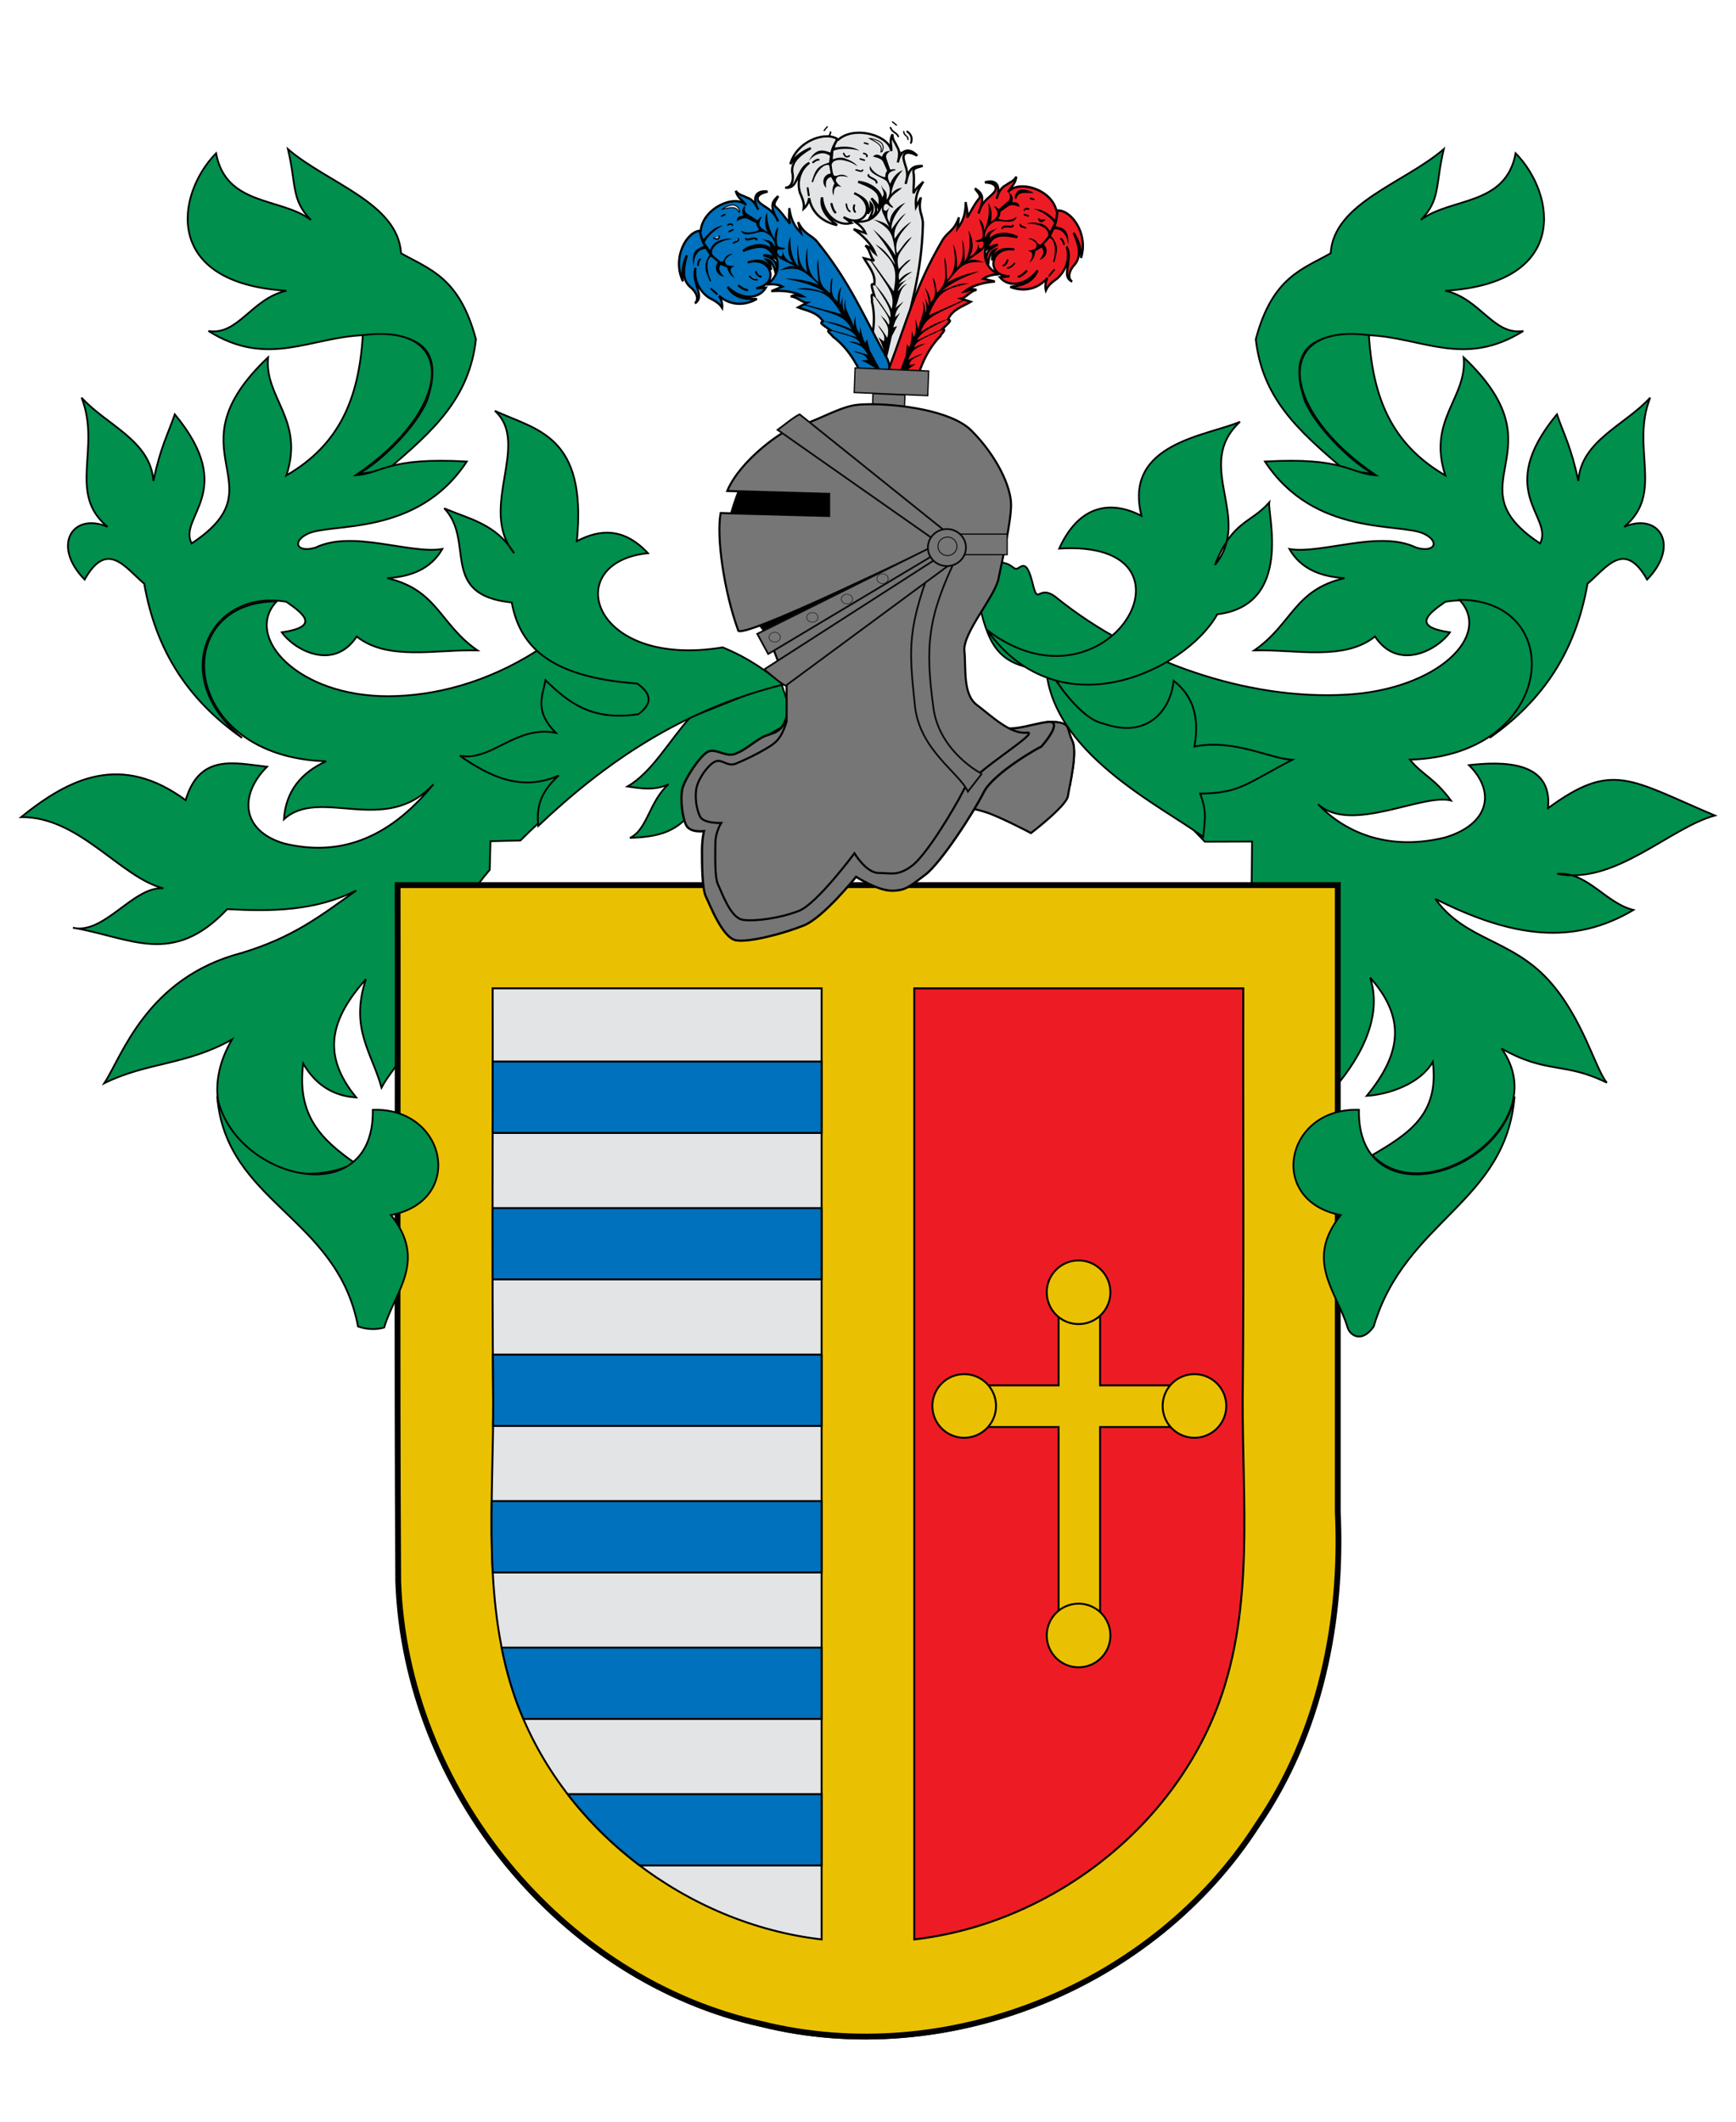 <?xml version="1.0" encoding="UTF-8" standalone="no"?>
<!-- Created with Inkscape (http://www.inkscape.org/) -->
<svg
   xmlns:svg="http://www.w3.org/2000/svg"
   xmlns="http://www.w3.org/2000/svg"
   version="1.0"
   width="900"
   height="1100"
   id="svg3334">
  <defs
     id="defs3336" />
  <path
     d="M 418.758,174.695 L 418.758,174.695"
     style="fill:none;fill-rule:evenodd;stroke:#000000;stroke-width:0.698px;stroke-linecap:butt;stroke-linejoin:miter;stroke-opacity:1;display:inline"
     id="path2973" />
  <path
     d="M 418.758,174.695 L 418.758,174.695"
     style="fill:none;fill-rule:evenodd;stroke:#000000;stroke-width:0.698px;stroke-linecap:butt;stroke-linejoin:miter;stroke-opacity:1;display:inline"
     id="path2975" />
  <path
     d="M 422.546,71.775 C 420.452,73.787 420.952,76.301 422.056,77.796"
     style="fill:#e3e4e5;fill-opacity:1;fill-rule:evenodd;stroke:#000000;stroke-width:1.004;stroke-linecap:round;stroke-linejoin:miter;stroke-miterlimit:4;stroke-dasharray:none;stroke-opacity:1"
     id="path2408" />
  <path
     d="M 424.33,71.458 C 424.772,73.91 422.556,73.661 423.151,75.895"
     style="fill:#e3e4e5;fill-opacity:1;fill-rule:evenodd;stroke:#000000;stroke-width:0.669;stroke-linecap:round;stroke-linejoin:miter;stroke-miterlimit:4;stroke-dasharray:none;stroke-opacity:1"
     id="path2412" />
  <path
     d="M 428.859,65.736 C 428.335,66.361 427.81,66.987 427.286,67.613"
     style="fill:#e3e4e5;fill-opacity:1;fill-rule:evenodd;stroke:#000000;stroke-width:0.669;stroke-linecap:round;stroke-linejoin:miter;stroke-miterlimit:4;stroke-dasharray:none;stroke-opacity:1"
     id="path2414" />
  <path
     d="M 430.626,68.504 C 430.15,71.301 428.009,71.425 427.727,73.587"
     style="fill:#e3e4e5;fill-opacity:1;fill-rule:evenodd;stroke:#000000;stroke-width:0.836;stroke-linecap:round;stroke-linejoin:miter;stroke-miterlimit:4;stroke-dasharray:none;stroke-opacity:1"
     id="path2416" />
  <path
     d="M 428.425,81.715 C 427.042,82.923 428.165,86.326 429.46,85.884"
     style="fill:#e3e4e5;fill-opacity:1;fill-rule:evenodd;stroke:#000000;stroke-width:0.669;stroke-linecap:round;stroke-linejoin:miter;stroke-miterlimit:4;stroke-dasharray:none;stroke-opacity:1"
     id="path2418" />
  <path
     d="M 435.001,81.122 C 433.806,81.902 433.244,83.462 433.737,84.841"
     style="fill:#e3e4e5;fill-opacity:1;fill-rule:evenodd;stroke:#000000;stroke-width:0.669;stroke-linecap:butt;stroke-linejoin:miter;stroke-miterlimit:4;stroke-dasharray:none;stroke-opacity:1"
     id="path2420" />
  <path
     d="M 441.624,83.943 C 441.811,86.518 440.489,85.477 440.639,87.744"
     style="fill:#e3e4e5;fill-opacity:1;fill-rule:evenodd;stroke:#000000;stroke-width:0.472px;stroke-linecap:round;stroke-linejoin:miter;stroke-opacity:1"
     id="path2424" />
  <path
     d="M 470.351,68.216 C 472.883,69.884 472.985,72.427 472.253,74.059"
     style="fill:#e3e4e5;fill-opacity:1;fill-rule:evenodd;stroke:#000000;stroke-width:1.004;stroke-linecap:round;stroke-linejoin:miter;stroke-miterlimit:4;stroke-dasharray:none;stroke-opacity:1"
     id="path2441" />
  <path
     d="M 468.523,68.167 C 468.668,70.642 470.786,70.07 470.728,72.353"
     style="fill:#e3e4e5;fill-opacity:1;fill-rule:evenodd;stroke:#000000;stroke-width:0.669;stroke-linecap:round;stroke-linejoin:miter;stroke-miterlimit:4;stroke-dasharray:none;stroke-opacity:1"
     id="path2444" />
  <path
     d="M 462.725,63.214 C 463.387,63.752 464.05,64.289 464.713,64.827"
     style="fill:#e3e4e5;fill-opacity:1;fill-rule:evenodd;stroke:#000000;stroke-width:0.669;stroke-linecap:round;stroke-linejoin:miter;stroke-miterlimit:4;stroke-dasharray:none;stroke-opacity:1"
     id="path2446" />
  <path
     d="M 461.642,66.194 C 462.769,68.872 464.902,68.679 465.688,70.76"
     style="fill:#e3e4e5;fill-opacity:1;fill-rule:evenodd;stroke:#000000;stroke-width:0.836;stroke-linecap:round;stroke-linejoin:miter;stroke-miterlimit:4;stroke-dasharray:none;stroke-opacity:1"
     id="path2448" />
  <path
     d="M 466.92,78.849 C 468.564,79.832 468.263,83.34 466.886,83.098"
     style="fill:#e3e4e5;fill-opacity:1;fill-rule:evenodd;stroke:#000000;stroke-width:0.669;stroke-linecap:round;stroke-linejoin:miter;stroke-miterlimit:4;stroke-dasharray:none;stroke-opacity:1"
     id="path2450" />
  <path
     d="M 460.319,79.237 C 461.677,79.827 462.598,81.277 462.438,82.704"
     style="fill:#e3e4e5;fill-opacity:1;fill-rule:evenodd;stroke:#000000;stroke-width:0.669;stroke-linecap:butt;stroke-linejoin:miter;stroke-miterlimit:4;stroke-dasharray:none;stroke-opacity:1"
     id="path2452" />
  <path
     d="M 454.478,82.986 C 454.902,85.543 455.954,84.326 456.342,86.575"
     style="fill:#e3e4e5;fill-opacity:1;fill-rule:evenodd;stroke:#000000;stroke-width:0.472px;stroke-linecap:round;stroke-linejoin:miter;stroke-opacity:1"
     id="path2456" />
  <path
     d="M 431.154,94.265 C 438.365,95.767 440.581,100.912 443.018,103.765"
     style="fill:#e3e4e5;fill-opacity:1;fill-rule:evenodd;stroke:#000000;stroke-width:0.59;stroke-linecap:butt;stroke-linejoin:miter;stroke-miterlimit:4;stroke-dasharray:none;stroke-opacity:1"
     id="path2538" />
  <path
     d="M 466.986,91.598 C 460.255,94.137 459.292,99.519 457.571,102.682"
     style="fill:#e3e4e5;fill-opacity:1;fill-rule:evenodd;stroke:#000000;stroke-width:0.59;stroke-linecap:butt;stroke-linejoin:miter;stroke-miterlimit:4;stroke-dasharray:none;stroke-opacity:1"
     id="path2540" />
  <g
     transform="matrix(0.457,0.136,-0.153,0.433,348.663,-10.788)"
     style="fill:#e3e4e5;fill-opacity:1;display:inline"
     id="g5377">
    <path
       d="M 335.193,343.619 C 340.348,357.981 369.01,359.742 369.318,332.665 C 362.602,277.543 362.913,239.869 346.019,185.231 C 342.792,174.404 335.688,172.785 334.158,156.384 C 333.615,160.369 333.071,164.353 332.528,168.338 C 327.38,156.438 328.533,147.93 330.898,138.454 C 328.906,143.706 326.186,146.05 324.921,154.211 C 322.567,146.966 321.181,139.721 317.858,132.477 C 313.973,126.674 320.993,124.99 324.378,121.61 C 313.97,124.852 311.317,128.095 313.511,146.604 C 313.161,130.885 305.542,127.768 301.557,118.35 C 300.269,112.723 305.039,110.003 315.141,112.373 C 303.045,105.027 295.795,111.978 297.754,125.957 C 297.096,119.919 296.68,113.396 290.69,108.57 C 287.792,104.766 283.925,103.386 281.997,97.159 C 280.961,105.256 285.257,109.475 286.887,115.633 C 279.563,99.757 240.246,99.098 228.298,120.483 C 213.891,114.246 186.248,133.792 187.998,162.361 C 189.919,153.18 196.202,144.242 203.212,138.454 C 192.258,151.32 188.574,161.037 192.888,170.511 C 197.434,178.062 198.102,187.309 191.258,189.528 C 201.484,187.916 199.352,178.064 201.097,169.424 C 202.181,161.142 203.992,158.433 207.015,154.754 C 198.411,168.223 202.893,182.176 208.102,190.072 C 212.816,195.747 216.56,199.727 217.882,206.372 C 219.999,202.51 220.662,197.921 219.629,193.089 C 225.583,204.88 238.565,214.974 258.089,213.435 C 245.218,208.497 234.284,201.377 232.56,188.199 C 237.557,199.745 246.432,207.413 256.76,209.507 C 264.013,210.481 268.115,209.033 272.217,206.372 C 268.775,205.104 265.334,203.836 261.893,202.569 C 289.274,209.509 291.695,176.707 264.066,173.228 C 278.522,175.56 283.285,178.861 285.624,191.128 C 287.134,185.21 286.706,184.138 284.823,178.947 C 291.063,182.868 289.547,192.12 288.517,198.222 C 290.509,193.513 293.228,192.196 293.04,186.518 C 292.81,182.411 289.672,178.062 283.627,173.228 C 290.274,176.544 292.318,178.406 294.846,181.723 C 293.068,165.397 286.927,161.43 264.066,159.644 C 277.658,156.772 297.065,162.866 296.358,180.592 C 295.175,196.439 284.298,202.349 274.39,203.655 C 280.127,205.523 286.106,208.117 290.147,212.892 C 285.619,212.711 281.091,212.53 276.563,212.349 C 287.372,215.961 300.118,222.481 307.534,231.909 C 302.825,230.098 301.993,226.348 294.619,226.476 C 301.325,229.55 303.427,237.228 309.164,240.059 C 305.361,240.241 301.557,240.422 297.754,240.603 C 305.424,247.965 315.518,253.63 317.858,265.597 C 314.279,265.946 313.608,265.569 321.661,277.55 C 315.845,275.482 321.661,282.622 321.661,285.157 C 335.219,307.149 335.933,333.502 335.193,343.619 z "
       style="fill:#e3e4e5;fill-opacity:1;fill-rule:evenodd;stroke:#000000;stroke-width:2.48;stroke-linecap:butt;stroke-linejoin:miter;stroke-miterlimit:4;stroke-dasharray:none;stroke-opacity:1"
       id="path5379" />
    <path
       d="M 226.003,119.725 C 224.877,126.02 223.949,131.917 225.01,136.82 C 218.583,136.952 208.777,134.501 205.729,152.721 C 208.578,146.096 211.029,143.048 216.065,140.596 C 219.643,139.205 222.823,139.602 225.606,140.596 C 226.136,143.114 226.666,145.632 227.196,148.15 C 215.999,156.299 215.932,160.076 216.264,174.984 C 216.733,174.059 217.957,175.43 217.872,174.397 C 217.004,163.925 221.504,150.869 228.19,150.932 C 229.714,153.782 231.238,156.631 232.762,159.48 C 225.54,162.991 226.268,172.864 233.358,176.574 C 230.045,169.551 230.31,165.907 234.551,163.256 C 236.472,165.178 238.394,167.099 240.315,169.021 C 239.454,174.123 240.58,179.026 243.694,182.537 C 242.634,178.098 241.574,174.255 243.495,172.201 C 244.423,170.412 246.941,171.008 248.663,170.412 C 246.278,169.683 243.297,168.557 240.911,165.84 C 240.182,164.648 240.05,163.256 241.11,161.07 C 243.23,159.016 246.742,157.956 252.241,157.889 C 248.398,156.498 244.357,156.101 239.917,160.076 C 238.526,160.275 237.333,161.666 235.743,159.48 C 233.756,156.564 232.165,153.053 230.575,149.74 C 230.045,145.433 233.888,142.518 239.122,141.391 C 244.688,140.331 252.043,140.861 257.608,143.18 C 254.229,140 248.266,139.006 242.104,138.609 C 237.002,138.145 232.894,141.06 229.78,143.578 C 228.985,140.398 228.19,137.217 227.395,134.037 C 232.497,129.2 244.953,125.556 254.03,125.49 C 245.881,122.839 236.538,125.357 227.792,130.061 C 227.064,126.682 228.322,123.303 228.587,119.924 C 227.726,119.858 226.865,119.792 226.003,119.725 z "
       style="fill:#000000;fill-opacity:1;fill-rule:evenodd;stroke:none;stroke-width:0.291;stroke-linecap:butt;stroke-linejoin:miter;stroke-miterlimit:4;stroke-dasharray:none;stroke-opacity:1"
       id="path5381" />
    <path
       d="M 215.469,148.547 C 213.481,148.68 211.891,151.197 210.698,153.119"
       style="fill:#e3e4e5;fill-opacity:1;fill-rule:evenodd;stroke:#000000;stroke-width:2.062;stroke-linecap:round;stroke-linejoin:miter;stroke-miterlimit:4;stroke-dasharray:none;stroke-opacity:1"
       id="path5383" />
    <path
       d="M 238.924,133.639 C 241.905,137.283 243.893,136.753 245.483,134.434"
       style="fill:#e3e4e5;fill-opacity:1;fill-rule:evenodd;stroke:#000000;stroke-width:1.708;stroke-linecap:round;stroke-linejoin:miter;stroke-miterlimit:4;stroke-dasharray:none;stroke-opacity:1"
       id="path5385" />
    <path
       d="M 214.475,182.736 L 218.251,190.289"
       style="fill:#e3e4e5;fill-opacity:1;fill-rule:evenodd;stroke:#000000;stroke-width:2.062;stroke-linecap:round;stroke-linejoin:miter;stroke-miterlimit:4;stroke-dasharray:none;stroke-opacity:1"
       id="path5387" />
    <path
       d="M 244.688,192.277 C 246.808,195.722 248.928,198.571 251.645,200.228"
       style="fill:#e3e4e5;fill-opacity:1;fill-rule:evenodd;stroke:#000000;stroke-width:2.417;stroke-linecap:round;stroke-linejoin:miter;stroke-miterlimit:4;stroke-dasharray:none;stroke-opacity:1"
       id="path5389" />
    <path
       d="M 259.993,187.705 C 261.716,191.548 263.638,193.602 266.354,194.463"
       style="fill:#e3e4e5;fill-opacity:1;fill-rule:evenodd;stroke:#000000;stroke-width:1.708;stroke-linecap:round;stroke-linejoin:miter;stroke-miterlimit:4;stroke-dasharray:none;stroke-opacity:1"
       id="path5391" />
    <path
       d="M 268.541,186.314 C 268.607,189.825 269.866,191.946 271.721,193.271"
       style="fill:#e3e4e5;fill-opacity:1;fill-rule:evenodd;stroke:#000000;stroke-width:2.062;stroke-linecap:round;stroke-linejoin:miter;stroke-miterlimit:4;stroke-dasharray:none;stroke-opacity:1"
       id="path5393" />
    <path
       d="M 256.416,115.551 L 260.391,115.551"
       style="fill:#e3e4e5;fill-opacity:1;fill-rule:evenodd;stroke:#000000;stroke-width:1.708;stroke-linecap:round;stroke-linejoin:miter;stroke-miterlimit:4;stroke-dasharray:none;stroke-opacity:1"
       id="path5395" />
    <path
       d="M 259.397,127.08 C 262.644,126.881 263.903,128.272 263.77,129.465"
       style="fill:#e3e4e5;fill-opacity:1;fill-rule:evenodd;stroke:#000000;stroke-width:1.708;stroke-linecap:round;stroke-linejoin:miter;stroke-miterlimit:4;stroke-dasharray:none;stroke-opacity:1"
       id="path5397" />
    <path
       d="M 257.807,134.236 L 262.577,134.236"
       style="fill:#e3e4e5;fill-opacity:1;fill-rule:evenodd;stroke:#000000;stroke-width:1.708;stroke-linecap:round;stroke-linejoin:miter;stroke-miterlimit:4;stroke-dasharray:none;stroke-opacity:1"
       id="path5399" />
    <path
       d="M 257.608,147.553 C 259.861,146.891 264.101,148.613 264.366,145.566"
       style="fill:#e3e4e5;fill-opacity:1;fill-rule:evenodd;stroke:#000000;stroke-width:1.708;stroke-linecap:round;stroke-linejoin:miter;stroke-miterlimit:4;stroke-dasharray:none;stroke-opacity:1"
       id="path5401" />
    <path
       d="M 320.022,167.033 C 315.238,171.344 307.412,182.152 311.475,194.066 C 307.276,190.375 304.044,185.993 305.512,176.773 C 304.651,179.158 304.895,180.299 303.066,182.27 C 300.713,182.128 300.295,182.263 299.324,178.942 C 299.229,175.981 299.272,175.37 301.528,174.344 C 304.509,175.537 307.629,177.697 309.505,175.987 C 307.18,174.293 303.611,173.29 302.531,170.213 C 303.787,161.629 308.361,158.022 311.276,151.926 C 306.979,153.917 303.787,157.567 302.531,162.461 C 300.688,153.629 301.057,143.552 305.711,132.645 C 300.783,136.59 297.928,143.437 297.561,151.529 C 291.81,145.067 289.238,140.403 298.555,134.633 C 295.81,133.715 294.447,135.561 292.393,136.025 C 289.743,132.38 287.093,128.736 284.442,125.092 C 282.484,122.393 282.876,119.555 286.032,115.75 C 283.575,116.808 279.183,117.589 279.352,125.005 C 275.956,123.433 271.73,123.244 270.131,127.477 C 276.174,127.233 280.005,127.403 282.455,130.061 C 284.906,132.844 287.358,135.627 289.809,138.41 C 288.493,142.238 289.942,143.578 290.008,146.162 C 282.271,146.824 273.842,143.338 270.528,138.609 C 270.225,147.705 285.542,146.709 292.566,149.584 C 300.535,155.061 302.008,164.684 299.61,169.884 C 297.215,158.026 293.3,162.288 288.418,155.107 C 291.788,161.343 296.264,163.017 294.381,168.424 C 296.104,173.725 294.785,173.911 299.549,184.326 C 303.789,189.097 308.03,193.867 312.27,198.638 C 307.154,194.813 299.964,195.412 293.188,195.457 C 316.24,200.109 318.556,205.313 329.166,227.658 C 319.682,218.91 309.231,211.682 296.567,206.39 C 309.533,215.272 323.605,225.121 332.148,237.597 C 323.767,231.118 316.216,224.225 304.518,221.894 C 329.691,235.235 335.787,238.485 340.224,266.894 C 328.592,257.947 316.961,249 305.329,240.052 C 306.982,241.49 303.883,240.153 305.5,241.494 C 334.229,265.328 342.492,268.909 344.586,286.69 C 335.915,277.209 328.35,271.46 317.744,264.881 C 327.803,274.15 344.913,285.631 346.264,296.421 C 338.099,290.157 330.073,282.512 321.77,277.631 C 330.27,286.69 348.723,296.303 347.27,304.809 C 341.032,298.669 339.217,299.44 335.191,296.756 C 346.557,306.185 348.798,306.905 350.625,319.236 C 345.816,315.658 342.113,311.664 336.198,308.5 C 341.468,314.447 347.983,316.11 348.277,324.269 C 345.928,323.375 343.579,322.48 341.231,321.585 C 342.796,323.263 344.362,324.94 345.928,326.618 C 348.389,329.861 350.849,333.105 353.31,336.348 C 353.757,342.164 354.204,347.98 354.652,353.796 C 355.658,353.348 356.665,352.901 357.671,352.454 C 357.448,347.085 357.224,341.717 357,336.348 C 356.217,329.526 355.435,322.704 354.652,315.881 C 355.211,311.743 355.77,307.605 356.329,303.467 C 355.211,304.361 354.092,305.256 352.974,306.151 C 352.289,300.664 352.848,295.731 354.652,288.032 C 353.421,290.157 352.191,292.282 350.961,294.407 C 348.926,285.735 352.283,281.072 353.981,274.611 C 351.967,277.855 349.954,281.098 347.941,284.342 C 349.171,274.388 344.457,260.978 351.632,254.48 C 346.683,256.788 346.711,261.861 344.25,265.552 C 344.453,258.453 347.972,250.11 353.981,245.085 C 350.178,249.223 346.375,253.361 342.573,257.5 C 344.572,251.295 347.815,244.815 352.303,239.717 C 348.974,241.314 344.125,245.814 341.902,252.802 C 335.338,243.223 343.151,234.473 346.264,226.967 C 342.276,228.485 340.224,236.361 337.204,241.059 C 329.581,227.256 331.358,225.617 339.217,202.138 C 334.151,207.143 332.954,217.125 329.823,224.618 C 321.679,211.782 326.945,198.947 333.178,185.697 C 327.137,192.394 324.276,201.025 322.106,209.519 C 316.806,199.118 319.939,190.099 324.454,178.315 C 320.605,182.794 318.277,190.452 315.395,200.46 C 312.099,190.285 314.195,178.867 320.022,167.033 z "
       style="fill:#000000;fill-opacity:1;fill-rule:evenodd;stroke:none;stroke-width:0.645;stroke-linecap:butt;stroke-linejoin:miter;stroke-miterlimit:4;stroke-dasharray:none;stroke-opacity:1"
       id="path5403" />
    <path
       d="M 272.159,148.957 C 272.513,152.244 282.425,150.373 283.234,154.722"
       style="fill:#e3e4e5;fill-opacity:1;fill-rule:evenodd;stroke:#000000;stroke-width:2.062;stroke-linecap:round;stroke-linejoin:miter;stroke-miterlimit:4;stroke-dasharray:none;stroke-opacity:1"
       id="path5405" />
    <path
       d="M 260.023,109.058 C 268.569,111.182 275.901,111.334 276.559,119.981 C 276.913,119.728 277.267,119.475 277.621,119.222 C 278.278,110.828 273.323,107.592 261.388,108.603 C 260.933,108.755 260.478,108.906 260.023,109.058 z "
       style="fill:#e3e4e5;fill-opacity:1;fill-rule:evenodd;stroke:#000000;stroke-width:1px;stroke-linecap:butt;stroke-linejoin:miter;stroke-opacity:1"
       id="path5407" />
  </g>
  <g
     transform="matrix(0.416,-0.192,0.18,0.442,246.612,110.201)"
     style="fill:#e3e4e5;fill-opacity:1;display:inline"
     id="g2711">
    <path
       d="M 335.193,343.619 C 340.348,357.981 369.01,359.742 369.318,332.665 C 362.602,277.543 362.913,239.869 346.019,185.231 C 342.792,174.404 335.688,172.785 334.158,156.384 C 333.615,160.369 333.071,164.353 332.528,168.338 C 327.38,156.438 328.533,147.93 330.898,138.454 C 328.906,143.706 326.186,146.05 324.921,154.211 C 322.567,146.966 321.181,139.721 317.858,132.477 C 313.973,126.674 320.993,124.99 324.378,121.61 C 313.97,124.852 311.317,128.095 313.511,146.604 C 313.161,130.885 305.542,127.768 301.557,118.35 C 300.269,112.723 305.039,110.003 315.141,112.373 C 303.045,105.027 295.795,111.978 297.754,125.957 C 297.096,119.919 296.68,113.396 290.69,108.57 C 287.792,104.766 283.925,103.386 281.997,97.159 C 280.961,105.256 285.257,109.475 286.887,115.633 C 279.563,99.757 240.246,99.098 228.298,120.483 C 213.891,114.246 186.248,133.792 187.998,162.361 C 189.919,153.18 196.202,144.242 203.212,138.454 C 192.258,151.32 188.574,161.037 192.888,170.511 C 197.434,178.062 198.102,187.309 191.258,189.528 C 201.484,187.916 199.352,178.064 201.097,169.424 C 202.181,161.142 203.992,158.433 207.015,154.754 C 198.411,168.223 202.893,182.176 208.102,190.072 C 212.816,195.747 216.56,199.727 217.882,206.372 C 219.999,202.51 220.662,197.921 219.629,193.089 C 225.583,204.88 238.565,214.974 258.089,213.435 C 245.218,208.497 234.284,201.377 232.56,188.199 C 237.557,199.745 246.432,207.413 256.76,209.507 C 264.013,210.481 268.115,209.033 272.217,206.372 C 268.775,205.104 265.334,203.836 261.893,202.569 C 289.274,209.509 291.695,176.707 264.066,173.228 C 278.522,175.56 283.285,178.861 285.624,191.128 C 287.134,185.21 286.706,184.138 284.823,178.947 C 291.063,182.868 289.547,192.12 288.517,198.222 C 290.509,193.513 293.228,192.196 293.04,186.518 C 292.81,182.411 289.672,178.062 283.627,173.228 C 290.274,176.544 292.318,178.406 294.846,181.723 C 293.068,165.397 286.927,161.43 264.066,159.644 C 277.658,156.772 297.065,162.866 296.358,180.592 C 295.175,196.439 284.298,202.349 274.39,203.655 C 280.127,205.523 286.106,208.117 290.147,212.892 C 285.619,212.711 281.091,212.53 276.563,212.349 C 287.372,215.961 300.118,222.481 307.534,231.909 C 302.825,230.098 301.993,226.348 294.619,226.476 C 301.325,229.55 303.427,237.228 309.164,240.059 C 305.361,240.241 301.557,240.422 297.754,240.603 C 305.424,247.965 315.518,253.63 317.858,265.597 C 314.279,265.946 313.608,265.569 321.661,277.55 C 315.845,275.482 321.661,282.622 321.661,285.157 C 335.219,307.149 335.933,333.502 335.193,343.619 z "
       style="fill:#0071bc;fill-opacity:1;fill-rule:evenodd;stroke:#000000;stroke-width:2.48;stroke-linecap:butt;stroke-linejoin:miter;stroke-miterlimit:4;stroke-dasharray:none;stroke-opacity:1"
       id="path2713" />
    <path
       d="M 226.003,119.725 C 224.877,126.02 223.949,131.917 225.01,136.82 C 218.583,136.952 208.777,134.501 205.729,152.721 C 208.578,146.096 211.029,143.048 216.065,140.596 C 219.643,139.205 222.823,139.602 225.606,140.596 C 226.136,143.114 226.666,145.632 227.196,148.15 C 215.999,156.299 215.932,160.076 216.264,174.984 C 216.733,174.059 217.957,175.43 217.872,174.397 C 217.004,163.925 221.504,150.869 228.19,150.932 C 229.714,153.782 231.238,156.631 232.762,159.48 C 225.54,162.991 226.268,172.864 233.358,176.574 C 230.045,169.551 230.31,165.907 234.551,163.256 C 236.472,165.178 238.394,167.099 240.315,169.021 C 239.454,174.123 240.58,179.026 243.694,182.537 C 242.634,178.098 241.574,174.255 243.495,172.201 C 244.423,170.412 246.941,171.008 248.663,170.412 C 246.278,169.683 243.297,168.557 240.911,165.84 C 240.182,164.648 240.05,163.256 241.11,161.07 C 243.23,159.016 246.742,157.956 252.241,157.889 C 248.398,156.498 244.357,156.101 239.917,160.076 C 238.526,160.275 237.333,161.666 235.743,159.48 C 233.756,156.564 232.165,153.053 230.575,149.74 C 230.045,145.433 233.888,142.518 239.122,141.391 C 244.688,140.331 252.043,140.861 257.608,143.18 C 254.229,140 248.266,139.006 242.104,138.609 C 237.002,138.145 232.894,141.06 229.78,143.578 C 228.985,140.398 228.19,137.217 227.395,134.037 C 232.497,129.2 244.953,125.556 254.03,125.49 C 245.881,122.839 236.538,125.357 227.792,130.061 C 227.064,126.682 228.322,123.303 228.587,119.924 C 227.726,119.858 226.865,119.792 226.003,119.725 z "
       style="fill:#000000;fill-opacity:1;fill-rule:evenodd;stroke:none;stroke-width:0.291;stroke-linecap:butt;stroke-linejoin:miter;stroke-miterlimit:4;stroke-dasharray:none;stroke-opacity:1"
       id="path2715" />
    <path
       d="M 215.469,148.547 C 213.481,148.68 211.891,151.197 210.698,153.119"
       style="fill:#e3e4e5;fill-opacity:1;fill-rule:evenodd;stroke:#000000;stroke-width:2.062;stroke-linecap:round;stroke-linejoin:miter;stroke-miterlimit:4;stroke-dasharray:none;stroke-opacity:1"
       id="path2717" />
    <path
       d="M 238.924,133.639 C 241.905,137.283 243.893,136.753 245.483,134.434"
       style="fill:#e3e4e5;fill-opacity:1;fill-rule:evenodd;stroke:#000000;stroke-width:1.708;stroke-linecap:round;stroke-linejoin:miter;stroke-miterlimit:4;stroke-dasharray:none;stroke-opacity:1"
       id="path2719" />
    <path
       d="M 214.475,182.736 L 218.251,190.289"
       style="fill:#e3e4e5;fill-opacity:1;fill-rule:evenodd;stroke:#000000;stroke-width:2.062;stroke-linecap:round;stroke-linejoin:miter;stroke-miterlimit:4;stroke-dasharray:none;stroke-opacity:1"
       id="path2721" />
    <path
       d="M 244.688,192.277 C 246.808,195.722 248.928,198.571 251.645,200.228"
       style="fill:#e3e4e5;fill-opacity:1;fill-rule:evenodd;stroke:#000000;stroke-width:2.417;stroke-linecap:round;stroke-linejoin:miter;stroke-miterlimit:4;stroke-dasharray:none;stroke-opacity:1"
       id="path2723" />
    <path
       d="M 259.993,187.705 C 261.716,191.548 263.638,193.602 266.354,194.463"
       style="fill:#e3e4e5;fill-opacity:1;fill-rule:evenodd;stroke:#000000;stroke-width:1.708;stroke-linecap:round;stroke-linejoin:miter;stroke-miterlimit:4;stroke-dasharray:none;stroke-opacity:1"
       id="path2725" />
    <path
       d="M 268.541,186.314 C 268.607,189.825 269.866,191.946 271.721,193.271"
       style="fill:#e3e4e5;fill-opacity:1;fill-rule:evenodd;stroke:#000000;stroke-width:2.062;stroke-linecap:round;stroke-linejoin:miter;stroke-miterlimit:4;stroke-dasharray:none;stroke-opacity:1"
       id="path2727" />
    <path
       d="M 256.416,115.551 L 260.391,115.551"
       style="fill:#e3e4e5;fill-opacity:1;fill-rule:evenodd;stroke:#000000;stroke-width:1.708;stroke-linecap:round;stroke-linejoin:miter;stroke-miterlimit:4;stroke-dasharray:none;stroke-opacity:1"
       id="path2729" />
    <path
       d="M 259.397,127.08 C 262.644,126.881 263.903,128.272 263.77,129.465"
       style="fill:#e3e4e5;fill-opacity:1;fill-rule:evenodd;stroke:#000000;stroke-width:1.708;stroke-linecap:round;stroke-linejoin:miter;stroke-miterlimit:4;stroke-dasharray:none;stroke-opacity:1"
       id="path2731" />
    <path
       d="M 257.807,134.236 L 262.577,134.236"
       style="fill:#e3e4e5;fill-opacity:1;fill-rule:evenodd;stroke:#000000;stroke-width:1.708;stroke-linecap:round;stroke-linejoin:miter;stroke-miterlimit:4;stroke-dasharray:none;stroke-opacity:1"
       id="path2733" />
    <path
       d="M 257.608,147.553 C 259.861,146.891 264.101,148.613 264.366,145.566"
       style="fill:#e3e4e5;fill-opacity:1;fill-rule:evenodd;stroke:#000000;stroke-width:1.708;stroke-linecap:round;stroke-linejoin:miter;stroke-miterlimit:4;stroke-dasharray:none;stroke-opacity:1"
       id="path2735" />
    <path
       d="M 320.022,167.033 C 315.238,171.344 307.412,182.152 311.475,194.066 C 307.276,190.375 304.044,185.993 305.512,176.773 C 304.651,179.158 304.895,180.299 303.066,182.27 C 300.713,182.128 300.295,182.263 299.324,178.942 C 299.229,175.981 299.272,175.37 301.528,174.344 C 304.509,175.537 307.629,177.697 309.505,175.987 C 307.18,174.293 303.611,173.29 302.531,170.213 C 303.787,161.629 308.361,158.022 311.276,151.926 C 306.979,153.917 303.787,157.567 302.531,162.461 C 300.688,153.629 301.057,143.552 305.711,132.645 C 300.783,136.59 297.928,143.437 297.561,151.529 C 291.81,145.067 289.238,140.403 298.555,134.633 C 295.81,133.715 294.447,135.561 292.393,136.025 C 289.743,132.38 287.093,128.736 284.442,125.092 C 282.484,122.393 282.876,119.555 286.032,115.75 C 283.575,116.808 279.183,117.589 279.352,125.005 C 275.956,123.433 271.73,123.244 270.131,127.477 C 276.174,127.233 280.005,127.403 282.455,130.061 C 284.906,132.844 287.358,135.627 289.809,138.41 C 288.493,142.238 289.942,143.578 290.008,146.162 C 282.271,146.824 273.842,143.338 270.528,138.609 C 270.225,147.705 285.542,146.709 292.566,149.584 C 300.535,155.061 302.008,164.684 299.61,169.884 C 297.215,158.026 293.3,162.288 288.418,155.107 C 291.788,161.343 296.264,163.017 294.381,168.424 C 296.104,173.725 294.785,173.911 299.549,184.326 C 303.789,189.097 308.03,193.867 312.27,198.638 C 307.154,194.813 299.964,195.412 293.188,195.457 C 316.24,200.109 318.556,205.313 329.166,227.658 C 319.682,218.91 309.231,211.682 296.567,206.39 C 309.533,215.272 323.605,225.121 332.148,237.597 C 323.767,231.118 316.216,224.225 304.518,221.894 C 329.691,235.235 335.787,238.485 340.224,266.894 C 328.592,257.947 316.961,249 305.329,240.052 C 306.982,241.49 303.883,240.153 305.5,241.494 C 334.229,265.328 342.492,268.909 344.586,286.69 C 335.915,277.209 328.35,271.46 317.744,264.881 C 327.803,274.15 344.913,285.631 346.264,296.421 C 338.099,290.157 330.073,282.512 321.77,277.631 C 330.27,286.69 348.723,296.303 347.27,304.809 C 341.032,298.669 339.217,299.44 335.191,296.756 C 346.557,306.185 348.798,306.905 350.625,319.236 C 345.816,315.658 342.113,311.664 336.198,308.5 C 341.468,314.447 347.983,316.11 348.277,324.269 C 345.928,323.375 343.579,322.48 341.231,321.585 C 342.796,323.263 344.362,324.94 345.928,326.618 C 348.389,329.861 350.849,333.105 353.31,336.348 C 353.757,342.164 354.204,347.98 354.652,353.796 C 355.658,353.348 356.665,352.901 357.671,352.454 C 357.448,347.085 357.224,341.717 357,336.348 C 356.217,329.526 355.435,322.704 354.652,315.881 C 355.211,311.743 355.77,307.605 356.329,303.467 C 355.211,304.361 354.092,305.256 352.974,306.151 C 352.289,300.664 352.848,295.731 354.652,288.032 C 353.421,290.157 352.191,292.282 350.961,294.407 C 348.926,285.735 352.283,281.072 353.981,274.611 C 351.967,277.855 349.954,281.098 347.941,284.342 C 349.171,274.388 344.457,260.978 351.632,254.48 C 346.683,256.788 346.711,261.861 344.25,265.552 C 344.453,258.453 347.972,250.11 353.981,245.085 C 350.178,249.223 346.375,253.361 342.573,257.5 C 344.572,251.295 347.815,244.815 352.303,239.717 C 348.974,241.314 344.125,245.814 341.902,252.802 C 335.338,243.223 343.151,234.473 346.264,226.967 C 342.276,228.485 340.224,236.361 337.204,241.059 C 329.581,227.256 331.358,225.617 339.217,202.138 C 334.151,207.143 332.954,217.125 329.823,224.618 C 321.679,211.782 326.945,198.947 333.178,185.697 C 327.137,192.394 324.276,201.025 322.106,209.519 C 316.806,199.118 319.939,190.099 324.454,178.315 C 320.605,182.794 318.277,190.452 315.395,200.46 C 312.099,190.285 314.195,178.867 320.022,167.033 z "
       style="fill:#000000;fill-opacity:1;fill-rule:evenodd;stroke:none;stroke-width:0.645;stroke-linecap:butt;stroke-linejoin:miter;stroke-miterlimit:4;stroke-dasharray:none;stroke-opacity:1"
       id="path2737" />
    <path
       d="M 272.159,148.957 C 272.513,152.244 282.425,150.373 283.234,154.722"
       style="fill:#e3e4e5;fill-opacity:1;fill-rule:evenodd;stroke:#000000;stroke-width:2.062;stroke-linecap:round;stroke-linejoin:miter;stroke-miterlimit:4;stroke-dasharray:none;stroke-opacity:1"
       id="path2739" />
    <path
       d="M 260.023,109.058 C 268.569,111.182 275.901,111.334 276.559,119.981 C 276.913,119.728 277.267,119.475 277.621,119.222 C 278.278,110.828 273.323,107.592 261.388,108.603 C 260.933,108.755 260.478,108.906 260.023,109.058 z "
       style="fill:#e3e4e5;fill-opacity:1;fill-rule:evenodd;stroke:#000000;stroke-width:1px;stroke-linecap:butt;stroke-linejoin:miter;stroke-opacity:1"
       id="path2741" />
  </g>
  <g
     transform="matrix(-0.438,-0.125,-0.117,0.466,661.784,81.58)"
     style="fill:#000000;fill-opacity:1"
     id="g3012">
    <path
       d="M 335.193,343.619 C 340.348,357.981 369.01,359.742 369.318,332.665 C 362.602,277.543 362.913,239.869 346.019,185.231 C 342.792,174.404 335.688,172.785 334.158,156.384 C 333.615,160.369 333.071,164.353 332.528,168.338 C 327.38,156.438 328.533,147.93 330.898,138.454 C 328.906,143.706 326.186,146.05 324.921,154.211 C 322.567,146.966 321.181,139.721 317.858,132.477 C 313.973,126.674 320.993,124.99 324.378,121.61 C 313.97,124.852 311.317,128.095 313.511,146.604 C 313.161,130.885 305.542,127.768 301.557,118.35 C 300.269,112.723 305.039,110.003 315.141,112.373 C 303.045,105.027 295.795,111.978 297.754,125.957 C 297.096,119.919 296.68,113.396 290.69,108.57 C 287.792,104.766 283.925,103.386 281.997,97.159 C 280.961,105.256 285.257,109.475 286.887,115.633 C 279.563,99.757 240.246,99.098 228.298,120.483 C 213.891,114.246 186.248,133.792 187.998,162.361 C 189.919,153.18 196.202,144.242 203.212,138.454 C 192.258,151.32 188.574,161.037 192.888,170.511 C 197.434,178.062 198.102,187.309 191.258,189.528 C 201.484,187.916 199.352,178.064 201.097,169.424 C 202.181,161.142 203.992,158.433 207.015,154.754 C 198.411,168.223 202.893,182.176 208.102,190.072 C 212.816,195.747 216.56,199.727 217.882,206.372 C 219.999,202.51 220.662,197.921 219.629,193.089 C 225.583,204.88 238.565,214.974 258.089,213.435 C 245.218,208.497 234.284,201.377 232.56,188.199 C 237.557,199.745 246.432,207.413 256.76,209.507 C 264.013,210.481 268.115,209.033 272.217,206.372 C 268.775,205.104 265.334,203.836 261.893,202.569 C 289.274,209.509 291.695,176.707 264.066,173.228 C 278.522,175.56 283.285,178.861 285.624,191.128 C 287.134,185.21 286.706,184.138 284.823,178.947 C 291.063,182.868 289.547,192.12 288.517,198.222 C 290.509,193.513 293.228,192.196 293.04,186.518 C 292.81,182.411 289.672,178.062 283.627,173.228 C 290.274,176.544 292.318,178.406 294.846,181.723 C 293.068,165.397 286.927,161.43 264.066,159.644 C 277.658,156.772 297.065,162.866 296.358,180.592 C 295.175,196.439 284.298,202.349 274.39,203.655 C 280.127,205.523 286.106,208.117 290.147,212.892 C 285.619,212.711 281.091,212.53 276.563,212.349 C 287.372,215.961 300.118,222.481 307.534,231.909 C 302.825,230.098 301.993,226.348 294.619,226.476 C 301.325,229.55 303.427,237.228 309.164,240.059 C 305.361,240.241 301.557,240.422 297.754,240.603 C 305.424,247.965 315.518,253.63 317.858,265.597 C 314.279,265.946 313.608,265.569 321.661,277.55 C 315.845,275.482 321.661,282.622 321.661,285.157 C 335.219,307.149 335.933,333.502 335.193,343.619 z "
       style="fill:#ed1c24;fill-opacity:1;fill-rule:evenodd;stroke:#000000;stroke-width:2.48;stroke-linecap:butt;stroke-linejoin:miter;stroke-miterlimit:4;stroke-dasharray:none;stroke-opacity:1"
       id="path3014" />
    <path
       d="M 226.003,119.725 C 224.877,126.02 223.949,131.917 225.01,136.82 C 218.583,136.952 208.777,134.501 205.729,152.721 C 208.578,146.096 211.029,143.048 216.065,140.596 C 219.643,139.205 222.823,139.602 225.606,140.596 C 226.136,143.114 226.666,145.632 227.196,148.15 C 215.999,156.299 215.932,160.076 216.264,174.984 C 216.733,174.059 217.957,175.43 217.872,174.397 C 217.004,163.925 221.504,150.869 228.19,150.932 C 229.714,153.782 231.238,156.631 232.762,159.48 C 225.54,162.991 226.268,172.864 233.358,176.574 C 230.045,169.551 230.31,165.907 234.551,163.256 C 236.472,165.178 238.394,167.099 240.315,169.021 C 239.454,174.123 240.58,179.026 243.694,182.537 C 242.634,178.098 241.574,174.255 243.495,172.201 C 244.423,170.412 246.941,171.008 248.663,170.412 C 246.278,169.683 243.297,168.557 240.911,165.84 C 240.182,164.648 240.05,163.256 241.11,161.07 C 243.23,159.016 246.742,157.956 252.241,157.889 C 248.398,156.498 244.357,156.101 239.917,160.076 C 238.526,160.275 237.333,161.666 235.743,159.48 C 233.756,156.564 232.165,153.053 230.575,149.74 C 230.045,145.433 233.888,142.518 239.122,141.391 C 244.688,140.331 252.043,140.861 257.608,143.18 C 254.229,140 248.266,139.006 242.104,138.609 C 237.002,138.145 232.894,141.06 229.78,143.578 C 228.985,140.398 228.19,137.217 227.395,134.037 C 232.497,129.2 244.953,125.556 254.03,125.49 C 245.881,122.839 236.538,125.357 227.792,130.061 C 227.064,126.682 228.322,123.303 228.587,119.924 C 227.726,119.858 226.865,119.792 226.003,119.725 z "
       style="fill:#000000;fill-opacity:1;fill-rule:evenodd;stroke:none;stroke-width:0.291;stroke-linecap:butt;stroke-linejoin:miter;stroke-miterlimit:4;stroke-dasharray:none;stroke-opacity:1"
       id="path3016" />
    <path
       d="M 215.469,148.547 C 213.481,148.68 211.891,151.197 210.698,153.119"
       style="fill:#000000;fill-opacity:1;fill-rule:evenodd;stroke:#000000;stroke-width:2.062;stroke-linecap:round;stroke-linejoin:miter;stroke-miterlimit:4;stroke-dasharray:none;stroke-opacity:1"
       id="path3018" />
    <path
       d="M 238.924,133.639 C 241.905,137.283 243.893,136.753 245.483,134.434"
       style="fill:#000000;fill-opacity:1;fill-rule:evenodd;stroke:#000000;stroke-width:1.708;stroke-linecap:round;stroke-linejoin:miter;stroke-miterlimit:4;stroke-dasharray:none;stroke-opacity:1"
       id="path3020" />
    <path
       d="M 214.475,182.736 L 218.251,190.289"
       style="fill:#000000;fill-opacity:1;fill-rule:evenodd;stroke:#000000;stroke-width:2.062;stroke-linecap:round;stroke-linejoin:miter;stroke-miterlimit:4;stroke-dasharray:none;stroke-opacity:1"
       id="path3022" />
    <path
       d="M 244.688,192.277 C 246.808,195.722 248.928,198.571 251.645,200.228"
       style="fill:#000000;fill-opacity:1;fill-rule:evenodd;stroke:#000000;stroke-width:2.417;stroke-linecap:round;stroke-linejoin:miter;stroke-miterlimit:4;stroke-dasharray:none;stroke-opacity:1"
       id="path3024" />
    <path
       d="M 259.993,187.705 C 261.716,191.548 263.638,193.602 266.354,194.463"
       style="fill:#000000;fill-opacity:1;fill-rule:evenodd;stroke:#000000;stroke-width:1.708;stroke-linecap:round;stroke-linejoin:miter;stroke-miterlimit:4;stroke-dasharray:none;stroke-opacity:1"
       id="path3026" />
    <path
       d="M 268.541,186.314 C 268.607,189.825 269.866,191.946 271.721,193.271"
       style="fill:#000000;fill-opacity:1;fill-rule:evenodd;stroke:#000000;stroke-width:2.062;stroke-linecap:round;stroke-linejoin:miter;stroke-miterlimit:4;stroke-dasharray:none;stroke-opacity:1"
       id="path3028" />
    <path
       d="M 256.416,115.551 L 260.391,115.551"
       style="fill:#000000;fill-opacity:1;fill-rule:evenodd;stroke:#000000;stroke-width:1.708;stroke-linecap:round;stroke-linejoin:miter;stroke-miterlimit:4;stroke-dasharray:none;stroke-opacity:1"
       id="path3030" />
    <path
       d="M 259.397,127.08 C 262.644,126.881 263.903,128.272 263.77,129.465"
       style="fill:#000000;fill-opacity:1;fill-rule:evenodd;stroke:#000000;stroke-width:1.708;stroke-linecap:round;stroke-linejoin:miter;stroke-miterlimit:4;stroke-dasharray:none;stroke-opacity:1"
       id="path3032" />
    <path
       d="M 257.807,134.236 L 262.577,134.236"
       style="fill:#000000;fill-opacity:1;fill-rule:evenodd;stroke:#000000;stroke-width:1.708;stroke-linecap:round;stroke-linejoin:miter;stroke-miterlimit:4;stroke-dasharray:none;stroke-opacity:1"
       id="path3034" />
    <path
       d="M 257.608,147.553 C 259.861,146.891 264.101,148.613 264.366,145.566"
       style="fill:#000000;fill-opacity:1;fill-rule:evenodd;stroke:#000000;stroke-width:1.708;stroke-linecap:round;stroke-linejoin:miter;stroke-miterlimit:4;stroke-dasharray:none;stroke-opacity:1"
       id="path3036" />
    <path
       d="M 320.022,167.033 C 315.238,171.344 307.412,182.152 311.475,194.066 C 307.276,190.375 304.044,185.993 305.512,176.773 C 304.651,179.158 304.895,180.299 303.066,182.27 C 300.713,182.128 300.295,182.263 299.324,178.942 C 299.229,175.981 299.272,175.37 301.528,174.344 C 304.509,175.537 307.629,177.697 309.505,175.987 C 307.18,174.293 303.611,173.29 302.531,170.213 C 303.787,161.629 308.361,158.022 311.276,151.926 C 306.979,153.917 303.787,157.567 302.531,162.461 C 300.688,153.629 301.057,143.552 305.711,132.645 C 300.783,136.59 297.928,143.437 297.561,151.529 C 291.81,145.067 289.238,140.403 298.555,134.633 C 295.81,133.715 294.447,135.561 292.393,136.025 C 289.743,132.38 287.093,128.736 284.442,125.092 C 282.484,122.393 282.876,119.555 286.032,115.75 C 283.575,116.808 279.183,117.589 279.352,125.005 C 275.956,123.433 271.73,123.244 270.131,127.477 C 276.174,127.233 280.005,127.403 282.455,130.061 C 284.906,132.844 287.358,135.627 289.809,138.41 C 288.493,142.238 289.942,143.578 290.008,146.162 C 282.271,146.824 273.842,143.338 270.528,138.609 C 270.225,147.705 285.542,146.709 292.566,149.584 C 300.535,155.061 302.008,164.684 299.61,169.884 C 297.215,158.026 293.3,162.288 288.418,155.107 C 291.788,161.343 296.264,163.017 294.381,168.424 C 296.104,173.725 294.785,173.911 299.549,184.326 C 303.789,189.097 308.03,193.867 312.27,198.638 C 307.154,194.813 299.964,195.412 293.188,195.457 C 316.24,200.109 318.556,205.313 329.166,227.658 C 319.682,218.91 309.231,211.682 296.567,206.39 C 309.533,215.272 323.605,225.121 332.148,237.597 C 323.767,231.118 316.216,224.225 304.518,221.894 C 329.691,235.235 335.787,238.485 340.224,266.894 C 328.592,257.947 316.961,249 305.329,240.052 C 306.982,241.49 303.883,240.153 305.5,241.494 C 334.229,265.328 342.492,268.909 344.586,286.69 C 335.915,277.209 328.35,271.46 317.744,264.881 C 327.803,274.15 344.913,285.631 346.264,296.421 C 338.099,290.157 330.073,282.512 321.77,277.631 C 330.27,286.69 348.723,296.303 347.27,304.809 C 341.032,298.669 339.217,299.44 335.191,296.756 C 346.557,306.185 348.798,306.905 350.625,319.236 C 345.816,315.658 342.113,311.664 336.198,308.5 C 341.468,314.447 347.983,316.11 348.277,324.269 C 345.928,323.375 343.579,322.48 341.231,321.585 C 342.796,323.263 344.362,324.94 345.928,326.618 C 348.389,329.861 350.849,333.105 353.31,336.348 C 353.757,342.164 354.204,347.98 354.652,353.796 C 355.658,353.348 356.665,352.901 357.671,352.454 C 357.448,347.085 357.224,341.717 357,336.348 C 356.217,329.526 355.435,322.704 354.652,315.881 C 355.211,311.743 355.77,307.605 356.329,303.467 C 355.211,304.361 354.092,305.256 352.974,306.151 C 352.289,300.664 352.848,295.731 354.652,288.032 C 353.421,290.157 352.191,292.282 350.961,294.407 C 348.926,285.735 352.283,281.072 353.981,274.611 C 351.967,277.855 349.954,281.098 347.941,284.342 C 349.171,274.388 344.457,260.978 351.632,254.48 C 346.683,256.788 346.711,261.861 344.25,265.552 C 344.453,258.453 347.972,250.11 353.981,245.085 C 350.178,249.223 346.375,253.361 342.573,257.5 C 344.572,251.295 347.815,244.815 352.303,239.717 C 348.974,241.314 344.125,245.814 341.902,252.802 C 335.338,243.223 343.151,234.473 346.264,226.967 C 342.276,228.485 340.224,236.361 337.204,241.059 C 329.581,227.256 331.358,225.617 339.217,202.138 C 334.151,207.143 332.954,217.125 329.823,224.618 C 321.679,211.782 326.945,198.947 333.178,185.697 C 327.137,192.394 324.276,201.025 322.106,209.519 C 316.806,199.118 319.939,190.099 324.454,178.315 C 320.605,182.794 318.277,190.452 315.395,200.46 C 312.099,190.285 314.195,178.867 320.022,167.033 z "
       style="fill:#000000;fill-opacity:1;fill-rule:evenodd;stroke:none;stroke-width:0.645;stroke-linecap:butt;stroke-linejoin:miter;stroke-miterlimit:4;stroke-dasharray:none;stroke-opacity:1"
       id="path3038" />
    <path
       d="M 272.159,148.957 C 272.513,152.244 282.425,150.373 283.234,154.722"
       style="fill:#000000;fill-opacity:1;fill-rule:evenodd;stroke:#000000;stroke-width:2.062;stroke-linecap:round;stroke-linejoin:miter;stroke-miterlimit:4;stroke-dasharray:none;stroke-opacity:1"
       id="path3040" />
    <path
       d="M 260.023,109.058 C 268.569,111.182 275.901,111.334 276.559,119.981 C 276.913,119.728 277.267,119.475 277.621,119.222 C 278.278,110.828 273.323,107.592 261.388,108.603 C 260.933,108.755 260.478,108.906 260.023,109.058 z "
       style="fill:#000000;fill-opacity:1;fill-rule:evenodd;stroke:#000000;stroke-width:1px;stroke-linecap:butt;stroke-linejoin:miter;stroke-opacity:1"
       id="path3042" />
  </g>
  <g
     transform="matrix(0.676,2.8582576e-2,-2.6875888e-2,0.719,154.911,-69.489)"
     style="fill:#767676;fill-opacity:1"
     id="g10554">
    <rect
       width="56.392"
       height="17.704"
       x="368.732"
       y="73.544"
       transform="translate(71.603,270.919)"
       style="opacity:1;fill:#767676;fill-opacity:1;fill-rule:evenodd;stroke:#0c0909;stroke-width:1;stroke-miterlimit:4;stroke-dasharray:none;stroke-opacity:1"
       id="rect2745" />
    <rect
       width="24.48"
       height="15.519"
       x="454.762"
       y="362.386"
       style="opacity:1;fill:#767676;fill-opacity:1;fill-rule:evenodd;stroke:#0c0909;stroke-width:1;stroke-miterlimit:4;stroke-dasharray:none;stroke-opacity:1"
       id="rect2747" />
  </g>
  <g
     transform="translate(81.043,153.875)"
     style="fill:#008f4c"
     id="g16194">
    <path
       d="M 631.017,91.887 L 615.959,89.728 C 591.351,68.915 573.464,52.331 569.995,22.052 C 578.57,-10.268 594.17,-14.212 608.827,-22.586 C 610.416,-48.743 647.094,-58.96 667.471,-76.583 C 663.015,-58.088 665.894,-50.301 655.584,-39.865 C 670.939,-51.594 699.643,-46.876 704.718,-74.423 C 725.502,-53.205 732.759,-7.051 668.264,-3.147 C 686.487,0.95 693.139,20.173 708.681,17.732 C 677.756,37.121 655.917,20.8 627.847,19.892 C 607.661,18.554 584.337,21.278 595.355,53.73 C 600.6,66.758 618.729,85.175 631.017,91.887 z "
       style="fill:#008f4c;fill-opacity:1;fill-rule:evenodd;stroke:#000000;stroke-width:0.915;stroke-linecap:butt;stroke-linejoin:miter;stroke-miterlimit:4;stroke-dasharray:none;stroke-opacity:1"
       id="path2267" />
    <path
       d="M 628.639,19.892 C 630.686,53.055 640.888,76.702 668.264,92.607 C 658.781,63.569 679.757,52.53 677.774,31.411 C 729.956,80.833 670.431,96.877 717.398,127.885 C 724.632,113.985 693.085,100.888 726.116,60.929 C 729.814,71.618 733.512,77.907 737.211,95.487 C 738.654,74.443 761.673,66.465 774.458,52.29 C 764.138,78.363 782.01,101.934 760.985,119.246 C 779.106,111.545 790.144,128.873 772.873,146.604 C 761.079,125.645 751.751,140.527 741.965,148.764 C 735.812,184.086 718.723,209.377 691.246,228.68 C 730.449,196.524 707.954,151.191 668.264,158.124 C 658.67,164.751 651.168,171.107 670.641,173.963 C 664.261,183.047 643.785,194.366 631.809,176.123 C 615.831,188.89 590.936,182.755 569.202,183.322 C 588.892,169.729 589.783,151.949 615.959,145.884 C 603.665,145.061 593.403,141.159 587.43,130.765 C 604.109,133.604 633.876,120.678 653.207,130.045 C 662.592,132.91 665.8,127.014 657.169,122.846 C 644.957,116.99 600.466,124.588 574.75,85.408 C 616.036,83.095 618.03,91.387 632.389,92.573 C 582.379,58.98 578.3,13.422 628.639,19.892 z "
       style="fill:#008f4c;fill-opacity:1;fill-rule:evenodd;stroke:#000000;stroke-width:0.915;stroke-linecap:butt;stroke-linejoin:miter;stroke-miterlimit:4;stroke-dasharray:none;stroke-opacity:1"
       id="path2269" />
    <path
       d="M 467.415,156.578 C 507.806,188.906 565.559,209.349 617.405,206.248 C 664.672,203.42 692.839,175.263 675.525,157.08 C 732.126,157.03 725.761,237.747 649.901,239.975 C 656.448,248.034 662.136,249.027 671.161,261.137 C 656.159,257.387 619.154,278.575 602.265,263.062 C 617.722,279.231 640.701,287.066 668.089,280.326 C 690.514,273.648 694.853,257.094 680.525,242.814 C 697.405,240.908 724.065,240.254 721.483,265.155 C 754.964,240.589 763.736,250.24 808.021,268.932 C 784.614,275.252 756.038,305.194 726.286,299.14 C 741.911,297.976 751.381,314.419 765.787,317.905 C 734.732,336.338 703.171,332.348 663.056,312.16 C 678.624,333.811 702.395,332.813 722.02,354.556 C 739.623,374.059 745.917,400.144 751.995,407.461 C 729.918,396.503 721.104,403.159 697.421,389.773 C 725.535,429.12 657.992,474.425 630.368,445.004 C 649.433,433.838 665.196,423.795 661.776,396.682 C 655.2,408.042 639.092,413.52 627.518,414.284 C 645.767,392.075 647.634,373.661 629.277,352.963 C 637.646,378.479 616.511,404.019 608.25,413.081 C 606.485,400.989 598.894,407.375 599.405,390.187 C 593.1,417.709 573.318,416.53 557.51,434.656 C 558.583,418.18 543.229,382.458 564.967,374.356 C 545.848,374.983 537.403,354.809 546.78,338.769 C 558.592,345.13 571.785,352.807 580.528,341.04 C 583.979,335.403 579.62,324.048 567.813,309.823 L 568.062,282.437 L 543.6,282.523 C 512.863,250.267 472.636,214.872 464.25,193.821 C 439.996,192.32 433.019,184.419 427.818,164.22 C 422.617,144.021 425.588,170.784 423.788,157.272 C 416.914,129.506 386.527,122.115 431.658,137.516 C 442.948,136.905 443.316,140.57 445.582,141.015 C 447.848,141.459 450.733,134.035 454.27,148.428 C 457.35,161.39 456.896,147.625 467.415,156.578 z "
       style="fill:#008f4c;fill-opacity:1;fill-rule:evenodd;stroke:#000000;stroke-width:0.915;stroke-linecap:butt;stroke-linejoin:miter;stroke-miterlimit:4;stroke-dasharray:none;stroke-opacity:1"
       id="path2277" />
    <path
       d="M 461.169,190.333 C 466.535,200.527 479.845,219.054 490.849,221.216 C 514.377,229.569 526.002,213.77 527.391,199.04 C 538.041,207.362 540.752,218.745 538.192,233.155 C 559.129,229.184 576.855,239.363 588.885,240.047 C 565.038,252.455 561.762,257.342 541.161,257.586 C 544.868,267.228 543.47,271.895 542.722,280.044 C 521.763,264.249 462.606,236.402 461.169,190.333 z "
       style="fill:#008f4c;fill-opacity:1;fill-rule:evenodd;stroke:#000000;stroke-width:0.915;stroke-linecap:butt;stroke-linejoin:miter;stroke-miterlimit:4;stroke-dasharray:none;stroke-opacity:1"
       id="path2275" />
    <path
       d="M 430.663,172.773 C 493.194,220.525 547.814,125.454 468.074,130.552 C 479.862,104.578 498.452,107.124 510.744,113.571 C 501.17,75.799 544.776,72.162 561.813,64.79 C 537.328,87.475 568.861,114.49 548.792,139.059 C 557.937,115.78 567.229,117.69 576.974,106.611 C 576.051,112.739 589.407,159.789 550.042,164.609 C 534.221,193.049 468.675,225.989 430.663,172.773 z "
       style="fill:#008f4c;fill-opacity:1;fill-rule:evenodd;stroke:#000000;stroke-width:0.915;stroke-linecap:butt;stroke-linejoin:miter;stroke-miterlimit:4;stroke-dasharray:none;stroke-opacity:1"
       id="path2285" />
    <path
       d="M 104.679,91.887 L 119.736,89.728 C 144.345,68.915 162.232,52.331 165.701,22.052 C 157.126,-10.268 141.526,-14.212 126.869,-22.586 C 125.28,-48.743 88.602,-58.96 68.225,-76.583 C 72.681,-58.088 69.802,-50.301 80.112,-39.865 C 64.757,-51.594 36.053,-46.876 30.977,-74.423 C 10.194,-53.205 2.937,-7.051 67.432,-3.147 C 49.208,0.95 42.557,20.173 27.015,17.732 C 57.94,37.121 79.778,20.8 107.849,19.892 C 128.035,18.554 151.359,21.278 140.341,53.73 C 135.096,66.758 116.967,85.175 104.679,91.887 z "
       style="fill:#008f4c;fill-opacity:1;fill-rule:evenodd;stroke:#000000;stroke-width:0.915;stroke-linecap:butt;stroke-linejoin:miter;stroke-miterlimit:4;stroke-dasharray:none;stroke-opacity:1"
       id="path2835" />
    <path
       d="M 107.057,19.892 C 105.009,53.055 94.807,76.702 67.432,92.607 C 76.915,63.569 55.939,52.53 57.922,31.411 C 5.74,80.833 65.264,96.877 18.298,127.885 C 11.064,113.985 42.611,100.888 9.58,60.929 C 5.882,71.618 2.184,77.907 -1.515,95.487 C -2.959,74.443 -25.977,66.465 -38.762,52.29 C -28.442,78.363 -46.315,101.934 -25.289,119.246 C -43.41,111.545 -54.448,128.873 -37.177,146.604 C -25.383,125.645 -16.055,140.527 -6.27,148.764 C -0.117,184.086 16.973,209.377 44.45,228.68 C 5.247,196.524 27.742,151.191 67.432,158.124 C 77.026,164.751 84.527,171.107 65.055,173.963 C 71.435,183.047 91.911,194.366 103.887,176.123 C 119.864,188.89 144.76,182.755 166.493,183.322 C 146.803,169.729 145.913,151.949 119.736,145.884 C 132.031,145.061 142.292,141.159 148.266,130.765 C 131.587,133.604 101.82,120.678 82.489,130.045 C 73.104,132.91 69.896,127.014 78.527,122.846 C 90.739,116.99 135.23,124.588 160.946,85.408 C 119.66,83.095 117.666,91.387 103.307,92.573 C 153.317,58.98 157.396,13.422 107.057,19.892 z "
       style="fill:#008f4c;fill-opacity:1;fill-rule:evenodd;stroke:#000000;stroke-width:0.915;stroke-linecap:butt;stroke-linejoin:miter;stroke-miterlimit:4;stroke-dasharray:none;stroke-opacity:1"
       id="path2837" />
    <path
       d="M 323.63,199.365 L 330.504,219.805 C 309.338,230.881 289.314,243.344 278.006,266.362 C 269.294,278.802 257.489,279.999 245.507,280.557 C 254.579,276.307 255.469,261.786 265.507,252.736 C 258.423,256.083 251.34,254.953 244.257,253.871 C 256.965,246.602 265.923,230.031 276.756,218.101 L 323.63,199.365 z "
       style="fill:#008f4c;fill-opacity:1;fill-rule:evenodd;stroke:#000000;stroke-width:0.915;stroke-linecap:butt;stroke-linejoin:miter;stroke-miterlimit:4;stroke-dasharray:none;stroke-opacity:1"
       id="path1368" />
    <path
       d="M 197.384,183.467 C 170.959,200.329 143.846,206.971 120.509,207.085 C 73.14,207.314 45.075,176.1 62.388,157.917 C 5.788,157.867 12.153,238.584 88.012,240.812 C 75.321,246.639 67.176,256.004 66.138,270.905 C 84.827,253.759 118.76,279.97 143.635,252.736 C 119.577,282.301 93.526,290.136 66.138,283.396 C 43.713,276.718 43.061,257.931 57.388,243.651 C 40.509,241.745 22.45,236.625 15.202,260.969 C -18.28,236.402 -44.869,249.403 -70.108,269.769 C -39.942,269.391 -18.739,301.008 3.64,306.675 C -11.985,305.511 -26.984,330.885 -43.234,327.115 C -13.407,332.152 8.323,347.698 36.764,317.463 C 59.675,318.75 82.371,318.478 103.637,307.81 C 84.596,321.324 71.013,332.055 44.264,340.174 C -5.065,353.039 -17.761,393.726 -26.984,407.739 C -4.907,396.782 15.581,398.415 39.264,385.028 C 12.471,430.559 61.213,469.211 103.012,449.187 C 85.647,436.992 72.718,424.632 76.138,397.519 C 82.713,408.879 92.063,414.357 103.637,415.121 C 85.388,392.912 90.279,374.498 108.637,353.8 C 100.267,379.316 111.572,391.459 116.761,410.011 C 122.212,399.593 131.647,393.7 131.136,376.512 C 137.441,404.034 154.765,419.042 174.259,431.586 C 192.848,413.436 190.998,372.69 169.26,364.588 C 188.379,365.215 194.981,352.297 191.134,339.606 C 179.321,343.176 166.128,353.644 157.385,341.877 C 150.402,332.907 156.683,315.842 172.854,297.077 L 173.239,282.263 L 188.772,281.875 C 216.515,254.004 254.54,226.977 275.506,218.101 C 255.239,190.881 223.561,193.237 197.384,183.467 z "
       style="fill:#008f4c;fill-opacity:1;fill-rule:evenodd;stroke:#000000;stroke-width:0.915;stroke-linecap:butt;stroke-linejoin:miter;stroke-miterlimit:4;stroke-dasharray:none;stroke-opacity:1"
       id="path2250" />
    <path
       d="M 198.009,274.311 C 232.563,241.591 272.082,214.201 324.88,201.068 C 316.376,194.054 307.079,187.28 293.631,181.763 C 224.879,193.058 209.346,137.479 254.882,132.934 C 242.591,119.769 230.299,120.242 218.008,126.689 C 223.45,71.683 197.207,69.169 175.509,59.123 C 194.456,76.319 166.447,109.738 185.509,132.934 C 175.861,117.432 162.026,115.245 149.26,109.655 C 165.559,126.758 146.198,154.596 184.259,158.484 C 188.261,179.896 202.22,197.133 249.257,200.5 C 256.932,205.799 257.207,211.099 249.882,216.398 C 225.347,220.176 213.218,209.867 201.759,198.797 C 200.172,207.119 195.951,214.842 207.071,226.05 C 186.134,222.079 173.947,240.949 157.385,237.974 C 173.176,249.01 189.543,256.642 208.633,248.194 C 197.877,257.836 197.262,266.162 198.009,274.311 z "
       style="fill:#008f4c;fill-opacity:1;fill-rule:evenodd;stroke:#000000;stroke-width:0.915;stroke-linecap:butt;stroke-linejoin:miter;stroke-miterlimit:4;stroke-dasharray:none;stroke-opacity:1"
       id="path2243" />
  </g>
  <path
     d="M 205.771,459.883 C 205.97,580.227 205.369,700.595 206.076,820.931 C 209.837,928.928 290.904,1027.547 394.44,1050.354 C 490.224,1074.145 597.473,1031.387 651.537,947.073 C 683.916,899.919 695.845,841.573 693.175,784.77 C 693.175,676.472 693.175,568.181 693.175,459.883 C 530.712,459.883 368.234,459.883 205.771,459.883 z "
     style="fill:#eac102;fill-opacity:1;fill-rule:evenodd;stroke:#000000;stroke-width:0.987;stroke-linecap:butt;stroke-linejoin:miter;marker:none;marker-start:none;marker-mid:none;marker-end:none;stroke-miterlimit:4;stroke-dasharray:none;stroke-dashoffset:0;stroke-opacity:1;visibility:visible;display:inline;overflow:visible;enable-background:accumulate"
     id="path24268" />
  <path
     d="M 206.142,458.869 C 206.342,579.211 205.74,699.566 206.447,819.899 C 210.208,927.894 291.289,1026.533 394.828,1049.34 C 490.615,1073.13 597.846,1030.376 651.912,946.065 C 684.292,898.912 696.216,840.558 693.546,783.756 C 693.546,675.46 693.546,567.165 693.546,458.869 C 531.078,458.869 368.61,458.869 206.142,458.869 z "
     style="fill:none;fill-opacity:1;fill-rule:evenodd;stroke:#000000;stroke-width:3;stroke-linecap:butt;stroke-linejoin:miter;marker:none;marker-start:none;marker-mid:none;marker-end:none;stroke-miterlimit:4;stroke-dasharray:none;stroke-dashoffset:0;stroke-opacity:1;visibility:visible;display:inline;overflow:visible;enable-background:accumulate"
     id="path24276" />
  <path
     d="M 474,512.406 C 474,676.771 474,841.135 474,1005.5 C 543.653,997.473 607.854,948.694 632.062,882.531 C 650.329,832.235 644.022,777.7 644.25,725.25 C 644.975,654.31 644.362,583.353 644.562,512.406 C 587.708,512.406 530.854,512.406 474,512.406 z "
     style="fill:#ed1c24;fill-opacity:1;fill-rule:evenodd;stroke:#000000;stroke-width:1.038;stroke-linecap:butt;stroke-linejoin:miter;marker:none;marker-start:none;marker-mid:none;marker-end:none;stroke-miterlimit:4;stroke-dasharray:none;stroke-dashoffset:0;stroke-opacity:1;visibility:visible;display:inline;overflow:visible;enable-background:accumulate"
     id="path9031" />
  <path
     d="M 217.694,395.175 C 217.894,513.701 217.29,632.241 218,750.76 C 221.776,857.126 303.193,954.278 407.161,976.741 C 503.344,1000.173 611.018,958.063 665.308,875.023 C 697.821,828.581 709.795,771.107 707.114,715.162 C 707.114,608.5 707.114,501.837 707.114,395.175 C 543.974,395.175 380.834,395.175 217.694,395.175 z "
     style="fill:none;fill-opacity:1;fill-rule:evenodd;stroke:none;stroke-width:1;stroke-linecap:butt;stroke-linejoin:miter;marker:none;marker-start:none;marker-mid:none;marker-end:none;stroke-miterlimit:4;stroke-dasharray:none;stroke-dashoffset:0;stroke-opacity:1;visibility:visible;display:inline;overflow:visible;enable-background:accumulate"
     id="path4560" />
  <g
     transform="matrix(0.932,0,0,0.932,106.031,137.433)"
     style="fill:#767676"
     id="g14087">
    <path
       d="M 471.096,254.165 C 467.006,254.329 462.831,255.541 459.368,257.609 C 455.932,260.233 451.475,262.707 447.558,265.267 C 437.281,271.477 427.867,279.658 421.673,290.051 C 419.224,294.744 403.683,322.125 398.304,329.546 C 410.075,315.008 417.402,303.617 418.799,302.714 C 420.578,300.782 421.557,298.094 422.965,295.835 C 425.898,290.194 429.364,284.67 434.447,280.714 C 440.564,275.462 447.19,270.849 453.819,266.285 C 457.71,262.86 459.787,262.205 461.724,260.835 C 464.255,259.086 474.102,256.031 476.795,259.288 C 478.005,261.747 480.431,263.546 480.723,267.224 C 481.871,274.587 480.846,282.046 481.088,289.443 C 481.523,290.375 481.813,286.304 482.161,285.187 C 483.139,278.914 484.5,272.446 483.255,266.118 C 482.011,263.254 481.089,260.268 480.104,257.307 C 477.531,254.27 474.178,254.2 471.096,254.165 z "
       style="fill:#767676;fill-opacity:1;fill-rule:evenodd;stroke:#000000;stroke-width:1.148;stroke-linecap:butt;stroke-linejoin:miter;stroke-opacity:1;display:inline"
       id="path3655" />
    <g
       transform="matrix(0.722,3.0527011e-2,-2.8704219e-2,0.768,53.993,-220.658)"
       style="fill:#767676;fill-opacity:1"
       id="g2749" />
    <path
       d="M 454.733,294.34 C 457.53,290.424 458.089,285.389 458.649,282.592 C 459.208,279.795 459.768,275.879 459.208,273.082 C 458.649,270.285 455.852,267.487 455.852,267.487"
       style="fill:#767676;fill-opacity:1;fill-rule:evenodd;stroke:#000000;stroke-width:1.148;stroke-linecap:butt;stroke-linejoin:miter;stroke-opacity:1;display:inline"
       id="path3665" />
    <path
       d="M 462.006,265.25 C 465.362,268.047 465.922,269.166 465.922,271.963 C 465.922,274.76 467.6,274.201 467.04,277.557 C 466.481,280.914 466.481,284.271 465.362,288.746 C 464.243,293.222 461.446,297.138 461.446,297.138"
       style="fill:#767676;fill-opacity:1;fill-rule:evenodd;stroke:#000000;stroke-width:1.148;stroke-linecap:butt;stroke-linejoin:miter;stroke-opacity:1;display:inline"
       id="path3663" />
    <path
       d="M 471.096,254.165 C 464.585,254.392 459.727,257.393 459.727,257.393 L 459.44,257.465 C 458.723,258.862 453.11,261.918 446.635,265.822 C 436.646,271.846 425.663,281.893 420.668,291.933 C 419.198,294.889 416.895,299.273 414.248,304.091 L 416.221,304.091 C 422.55,300.927 428.076,302.342 434.405,304.292 C 441.966,306.621 459.727,315.963 459.727,315.963 C 459.727,315.963 479.487,300.914 480.278,295.376 C 481.069,289.838 485.846,270.86 482.681,264.531 C 479.517,258.201 481.877,255.028 473.966,254.237 C 472.977,254.138 472.027,254.133 471.096,254.165 z "
       style="fill:#767676;fill-opacity:1;fill-rule:evenodd;stroke:#000000;stroke-width:1.148;stroke-linecap:butt;stroke-linejoin:miter;stroke-opacity:1;display:inline"
       id="path3653" />
    <path
       d="M 437.095,254.816 C 445.885,261.442 459.115,255.254 469.005,254.149 C 478.894,253.045 464.774,268.799 465.332,267.977 C 465.704,267.429 438.87,282.324 433.376,293.367 C 427.882,304.411 409.669,332.558 400.879,339.184 C 392.088,345.81 389.89,348.019 382.199,348.019 C 374.507,348.019 362.42,340.288 362.42,340.288 C 362.42,340.288 344.34,362.941 333.352,367.358 C 322.364,371.776 303.568,376.768 295.876,375.664 C 288.185,374.56 281.109,355.749 278.911,351.332 C 276.713,346.914 276.713,332.558 276.713,325.932 C 276.713,319.306 277.812,314.888 277.812,314.888 C 277.812,314.888 270.12,315.993 267.923,311.575 C 265.725,307.158 264.626,297.219 265.725,291.697 C 266.824,286.175 275.615,272.923 280.01,270.714 C 284.405,268.506 289.899,274.027 295.393,271.819 C 300.887,269.61 304.198,266.306 309.692,262.993 C 313.068,260.958 316.437,261.003 319.299,258.78 C 321.095,257.384 322.691,255.095 323.962,250.836 C 323.962,250.836 428.305,248.19 437.095,254.816 z "
       style="fill:#767676;fill-opacity:1;fill-rule:evenodd;stroke:#000000;stroke-width:1.262;stroke-linecap:butt;stroke-linejoin:miter;stroke-opacity:1;display:inline"
       id="path2322" />
    <path
       d="M 303.272,119.377 C 302.254,119.419 301.406,119.61 301.124,119.929 C 301.056,120.007 300.979,120.09 300.91,120.175 L 299.529,119.684 C 284.521,154.527 287.227,173.178 311.677,204.074 L 312.996,203.399 C 315.885,205.985 318.587,207.608 320.696,207.816 C 322.626,208.006 321.437,204.977 318.947,200.362 L 332.107,193.705 C 336.132,197.137 339.62,198.605 341.126,196.681 C 342.496,194.929 341.822,192.539 340.114,189.656 L 352.139,183.551 C 354.817,186.075 357.116,187.071 358.274,185.791 C 359.286,184.671 359.26,182.721 358.673,180.238 L 403.95,157.293 L 354.002,127.633 C 353.942,126.669 353.664,125.906 353.02,125.424 C 350.744,123.722 342.172,119.42 340.781,122.878 L 329.921,118.982 C 329.883,118.518 329.813,118.092 329.707,117.786 C 328.964,115.655 321.788,113.305 320.534,114.872 C 320.399,115.04 320.261,115.243 320.136,115.454 L 313.049,112.908 C 313.382,109.921 305.816,119.272 303.272,119.377 z "
       style="fill:#000000;fill-opacity:1;fill-rule:evenodd;stroke:#0c0909;stroke-width:0.982;stroke-miterlimit:4;stroke-opacity:1;display:inline"
       id="rect3688" />
    <path
       d="M 369.347,77.411 C 365.621,77.452 362.631,77.71 360.758,78.086 C 350.768,80.094 338.614,87.754 327.654,90.331 C 322.156,91.623 298.109,108.132 290.755,125.665 L 347.43,127.291 L 347.43,139.562 L 287.105,137.935 C 284.636,151.176 288.929,181.273 296.769,202.945 C 295.517,210.498 406.363,155.927 405.79,156.77 C 405.79,156.77 313.21,205.269 313.21,205.269 L 323.793,232.693 L 323.793,253.768 C 320.796,263.807 317.591,265.848 312.596,268.86 C 307.602,271.872 300.566,275.319 295.571,277.327 C 290.577,279.335 287.818,274.276 283.822,276.284 C 279.827,278.292 274.637,285.896 273.638,290.916 C 272.639,295.936 273.634,302.729 275.632,306.745 C 277.63,310.761 287.411,310.334 287.411,310.334 C 287.411,310.334 284.16,315.446 284.16,321.469 C 284.16,327.493 283.634,340.553 285.632,344.568 C 287.63,348.584 292.505,363.228 299.498,364.232 C 306.49,365.236 320.798,363.186 330.787,359.17 C 340.776,355.154 361.524,327.206 361.524,327.206 C 361.524,327.206 368.03,338.157 375.022,338.157 C 382.014,338.157 385.682,340.07 393.673,334.047 C 401.664,328.023 417.33,301.968 422.324,291.928 C 427.319,281.889 466.285,259.113 457.295,260.117 C 448.305,261.121 437.647,250.742 429.656,244.718 C 421.665,238.694 423.691,224.664 422.692,214.625 C 421.694,204.585 439.652,184.51 441.65,174.47 C 443.648,164.431 448.644,143.342 448.644,133.303 C 448.644,123.263 440.665,106.191 426.68,92.136 C 415.318,80.716 385.49,77.233 369.347,77.411 z "
       style="fill:#767676;fill-opacity:1;fill-rule:evenodd;stroke:#000000;stroke-width:1.148;stroke-linecap:butt;stroke-linejoin:miter;stroke-opacity:1;display:inline"
       id="path3631" />
    <path
       d="M 313.554,216.344 L 419.127,153.207 L 417.881,150.124 L 307.464,205.148 L 313.554,216.344 z "
       style="fill:#767676;fill-opacity:1;fill-rule:evenodd;stroke:#0c0909;stroke-width:0.982;stroke-miterlimit:4;stroke-opacity:1;display:inline"
       id="rect3686" />
    <path
       d="M 331.047,83.031 L 420.589,154.921 L 417.703,161.05 L 318.785,91.658 C 321.172,89.975 327.946,84.357 331.047,83.031 z "
       style="fill:#767676;fill-opacity:1;fill-rule:evenodd;stroke:#0c0909;stroke-width:0.982;stroke-miterlimit:4;stroke-opacity:1;display:inline"
       id="rect2753" />
    <rect
       width="30.919"
       height="11.432"
       x="415.577"
       y="149.64"
       style="fill:#767676;fill-opacity:1;fill-rule:evenodd;stroke:#0c0909;stroke-width:0.685;stroke-miterlimit:4;stroke-dasharray:none;stroke-opacity:1;display:inline"
       id="rect2880" />
    <path
       d="M 406.817,160.923 L 419.066,160.923 C 402.326,195.272 400.639,211.404 405.503,246.617 C 408.836,270.749 432.312,283.26 432.428,282.855 L 424.634,292.877 C 419.71,282.188 397.702,269.817 395.134,244.936 C 391.812,212.741 390.484,201.992 406.817,160.923 z "
       style="fill:#767676;fill-opacity:1;fill-rule:evenodd;stroke:#0c0909;stroke-width:0.982;stroke-miterlimit:4;stroke-opacity:1;display:inline"
       id="rect2882" />
    <path
       d="M 323.254,234.023 L 415.63,165.814 L 412.995,159.573 L 311.35,224.908 C 313.668,226.686 320.209,232.573 323.254,234.023 z "
       style="fill:#767676;fill-opacity:1;fill-rule:evenodd;stroke:#0c0909;stroke-width:0.982;stroke-miterlimit:4;stroke-opacity:1;display:inline"
       id="path2876" />
    <path
       d="M 68.062,97.556 C 68.062,103.352 63.237,108.049 57.286,108.049 C 51.334,108.049 46.509,103.352 46.509,97.556 C 46.509,91.761 51.334,87.064 57.286,87.064 C 63.237,87.064 68.062,91.761 68.062,97.556 L 68.062,97.556 z "
       transform="matrix(0.982,0,0,0.982,356.708,61.336)"
       style="fill:#767676;fill-opacity:1;fill-rule:evenodd;stroke:#0c0909;stroke-width:1;stroke-miterlimit:4;stroke-dasharray:none;stroke-opacity:1;display:inline"
       id="path3682" />
    <path
       d="M 68.062,97.556 C 68.062,103.352 63.237,108.049 57.286,108.049 C 51.334,108.049 46.509,103.352 46.509,97.556 C 46.509,91.761 51.334,87.064 57.286,87.064 C 63.237,87.064 68.062,91.761 68.062,97.556 L 68.062,97.556 z "
       transform="matrix(0.491,0,0,0.491,385.142,108.54)"
       style="fill:#767676;fill-opacity:1;fill-rule:evenodd;stroke:#0c0909;stroke-width:1;stroke-miterlimit:4;stroke-dasharray:none;stroke-opacity:1;display:inline"
       id="path2757" />
    <path
       d="M 68.062,97.556 C 68.062,103.352 63.237,108.049 57.286,108.049 C 51.334,108.049 46.509,103.352 46.509,97.556 C 46.509,91.761 51.334,87.064 57.286,87.064 C 63.237,87.064 68.062,91.761 68.062,97.556 L 68.062,97.556 z "
       transform="matrix(0.291,0,0,0.258,300.501,181.846)"
       style="fill:#767676;fill-opacity:1;fill-rule:evenodd;stroke:#0c0909;stroke-width:1;stroke-miterlimit:4;stroke-dasharray:none;stroke-opacity:1;display:inline"
       id="path2904" />
    <path
       d="M 68.062,97.556 C 68.062,103.352 63.237,108.049 57.286,108.049 C 51.334,108.049 46.509,103.352 46.509,97.556 C 46.509,91.761 51.334,87.064 57.286,87.064 C 63.237,87.064 68.062,91.761 68.062,97.556 L 68.062,97.556 z "
       transform="matrix(0.291,0,0,0.258,321.443,170.809)"
       style="fill:#767676;fill-opacity:1;fill-rule:evenodd;stroke:#0c0909;stroke-width:1;stroke-miterlimit:4;stroke-dasharray:none;stroke-opacity:1;display:inline"
       id="path2906" />
    <path
       d="M 68.062,97.556 C 68.062,103.352 63.237,108.049 57.286,108.049 C 51.334,108.049 46.509,103.352 46.509,97.556 C 46.509,91.761 51.334,87.064 57.286,87.064 C 63.237,87.064 68.062,91.761 68.062,97.556 L 68.062,97.556 z "
       transform="matrix(0.291,0,0,0.258,340.687,160.621)"
       style="fill:#767676;fill-opacity:1;fill-rule:evenodd;stroke:#0c0909;stroke-width:1;stroke-miterlimit:4;stroke-dasharray:none;stroke-opacity:1;display:inline"
       id="path2908" />
    <path
       d="M 68.062,97.556 C 68.062,103.352 63.237,108.049 57.286,108.049 C 51.334,108.049 46.509,103.352 46.509,97.556 C 46.509,91.761 51.334,87.064 57.286,87.064 C 63.237,87.064 68.062,91.761 68.062,97.556 L 68.062,97.556 z "
       transform="matrix(0.291,0,0,0.258,360.496,149.302)"
       style="fill:#767676;fill-opacity:1;fill-rule:evenodd;stroke:#0c0909;stroke-width:1;stroke-miterlimit:4;stroke-dasharray:none;stroke-opacity:1;display:inline"
       id="path2910" />
  </g>
  <path
     d="M 112.597,568.442 C 120.905,611.329 194.225,629.456 193.268,575.396 C 231.605,574.071 241.184,622.594 202.689,629.961 C 221.743,653.722 204.575,669.74 199.156,688.27 C 195.318,689.321 191.015,689.526 185.613,687.735 C 174.869,630.592 117.119,623.789 112.597,568.442 z "
     style="fill:#008f4c;fill-opacity:1;fill-rule:evenodd;stroke:#000000;stroke-width:0.915;stroke-linecap:butt;stroke-linejoin:miter;stroke-miterlimit:4;stroke-dasharray:none;stroke-opacity:1"
     id="path2839" />
  <path
     d="M 785.186,568.442 C 776.877,611.329 703.557,629.456 704.515,575.396 C 666.177,574.071 656.598,622.594 695.093,629.961 C 676.04,653.722 693.207,669.74 698.626,688.27 C 700.015,692.67 706.233,696.328 712.17,687.735 C 728.515,632.5 780.71,623.805 785.186,568.442 z "
     style="fill:#008f4c;fill-opacity:1;fill-rule:evenodd;stroke:#000000;stroke-width:0.915;stroke-linecap:butt;stroke-linejoin:miter;stroke-miterlimit:4;stroke-dasharray:none;stroke-opacity:1"
     id="path2271" />
  <path
     d="M 425.952,512.406 C 425.952,676.771 425.952,841.135 425.952,1005.5 C 356.3,997.473 292.098,948.694 267.89,882.531 C 249.623,832.235 255.931,777.7 255.702,725.25 C 254.977,654.31 255.59,583.353 255.39,512.406 C 312.244,512.406 369.098,512.406 425.952,512.406 z "
     style="fill:#e3e4e5;fill-opacity:1;fill-rule:evenodd;stroke:#000000;stroke-width:1;stroke-linecap:butt;stroke-linejoin:miter;marker:none;marker-start:none;marker-mid:none;marker-end:none;stroke-miterlimit:4;stroke-dasharray:none;stroke-dashoffset:0;stroke-opacity:1;visibility:visible;display:inline;overflow:visible;enable-background:accumulate"
     id="path3613" />
  <g
     transform="translate(2.1107993e-5,5.6625e-2)"
     id="g4614">
    <path
       d="M 548.812,679.656 L 548.812,718.188 L 505.062,718.188 L 505.062,739.781 L 548.812,739.781 L 548.812,838.25 L 570.312,838.25 L 570.312,739.781 L 614.062,739.781 L 614.062,718.188 L 570.312,718.188 L 570.312,679.656 L 548.812,679.656 z "
       style="fill:#eac102;fill-opacity:1;stroke:#000000;stroke-width:1.002;stroke-linecap:round;stroke-miterlimit:4;stroke-dasharray:none;stroke-opacity:1"
       id="rect12641" />
    <path
       d="M 553.089,695.732 A 16.489,16.489 0 1 1 553.116,695.74"
       transform="translate(1.38,-10)"
       style="opacity:1;fill:#eac102;fill-opacity:1;stroke:#000000;stroke-width:1;stroke-linecap:round;stroke-miterlimit:4;stroke-dasharray:none;stroke-opacity:1"
       id="path3616" />
    <path
       d="M 553.089,695.732 A 16.489,16.489 0 1 1 553.116,695.74"
       transform="matrix(1,0,0,-1,1.38,1527.793)"
       style="opacity:1;fill:#eac102;fill-opacity:1;stroke:#000000;stroke-width:1;stroke-linecap:round;stroke-miterlimit:4;stroke-dasharray:none;stroke-opacity:1"
       id="path3622" />
    <path
       d="M 553.089,695.732 A 16.489,16.489 0 1 1 553.116,695.74"
       transform="translate(-57.912,48.941)"
       style="opacity:1;fill:#eac102;fill-opacity:1;stroke:#000000;stroke-width:1;stroke-linecap:round;stroke-miterlimit:4;stroke-dasharray:none;stroke-opacity:1"
       id="path3626" />
    <path
       d="M 553.089,695.732 A 16.489,16.489 0 1 1 553.116,695.74"
       transform="matrix(-1,0,0,1,1177.034,48.941)"
       style="fill:#eac102;fill-opacity:1;stroke:#000000;stroke-width:1;stroke-linecap:round;stroke-miterlimit:4;stroke-dasharray:none;stroke-opacity:1"
       id="path3632" />
  </g>
  <path
     d="M 255.438,550.375 C 255.434,562.704 255.393,575.046 255.375,587.375 L 425.938,587.375 C 425.938,575.042 425.938,562.708 425.938,550.375 L 255.438,550.375 z M 255.344,626.344 C 255.334,638.672 255.353,650.984 255.375,663.312 L 425.938,663.312 C 425.938,650.99 425.938,638.667 425.938,626.344 L 255.344,626.344 z M 255.531,702.312 C 255.581,709.961 255.609,717.602 255.688,725.25 C 255.708,729.914 255.686,734.589 255.625,739.281 L 425.938,739.281 C 425.938,726.958 425.938,714.635 425.938,702.312 L 255.531,702.312 z M 254.906,778.25 C 254.879,780.436 254.856,782.627 254.844,784.812 C 254.825,788.133 254.815,791.433 254.844,794.75 C 254.904,801.593 255.076,808.444 255.438,815.25 L 425.938,815.25 C 425.938,802.917 425.938,790.583 425.938,778.25 L 254.906,778.25 z M 260.062,854.219 C 261.957,863.778 264.494,873.222 267.875,882.531 C 268.944,885.452 270.122,888.336 271.344,891.188 L 425.938,891.188 C 425.938,878.865 425.938,866.542 425.938,854.219 L 260.062,854.219 z M 294.281,930.188 C 304.968,944.099 317.59,956.555 331.625,967.156 L 425.938,967.156 C 425.938,954.833 425.938,942.51 425.938,930.188 L 294.281,930.188 z "
     style="fill:#0071bc;fill-opacity:1;fill-rule:evenodd;stroke:#000000;stroke-width:1;stroke-linecap:butt;stroke-linejoin:miter;marker:none;marker-start:none;marker-mid:none;marker-end:none;stroke-miterlimit:4;stroke-dasharray:none;stroke-dashoffset:0;stroke-opacity:1;visibility:visible;display:inline;overflow:visible;enable-background:accumulate"
     id="use9522" />
</svg>

